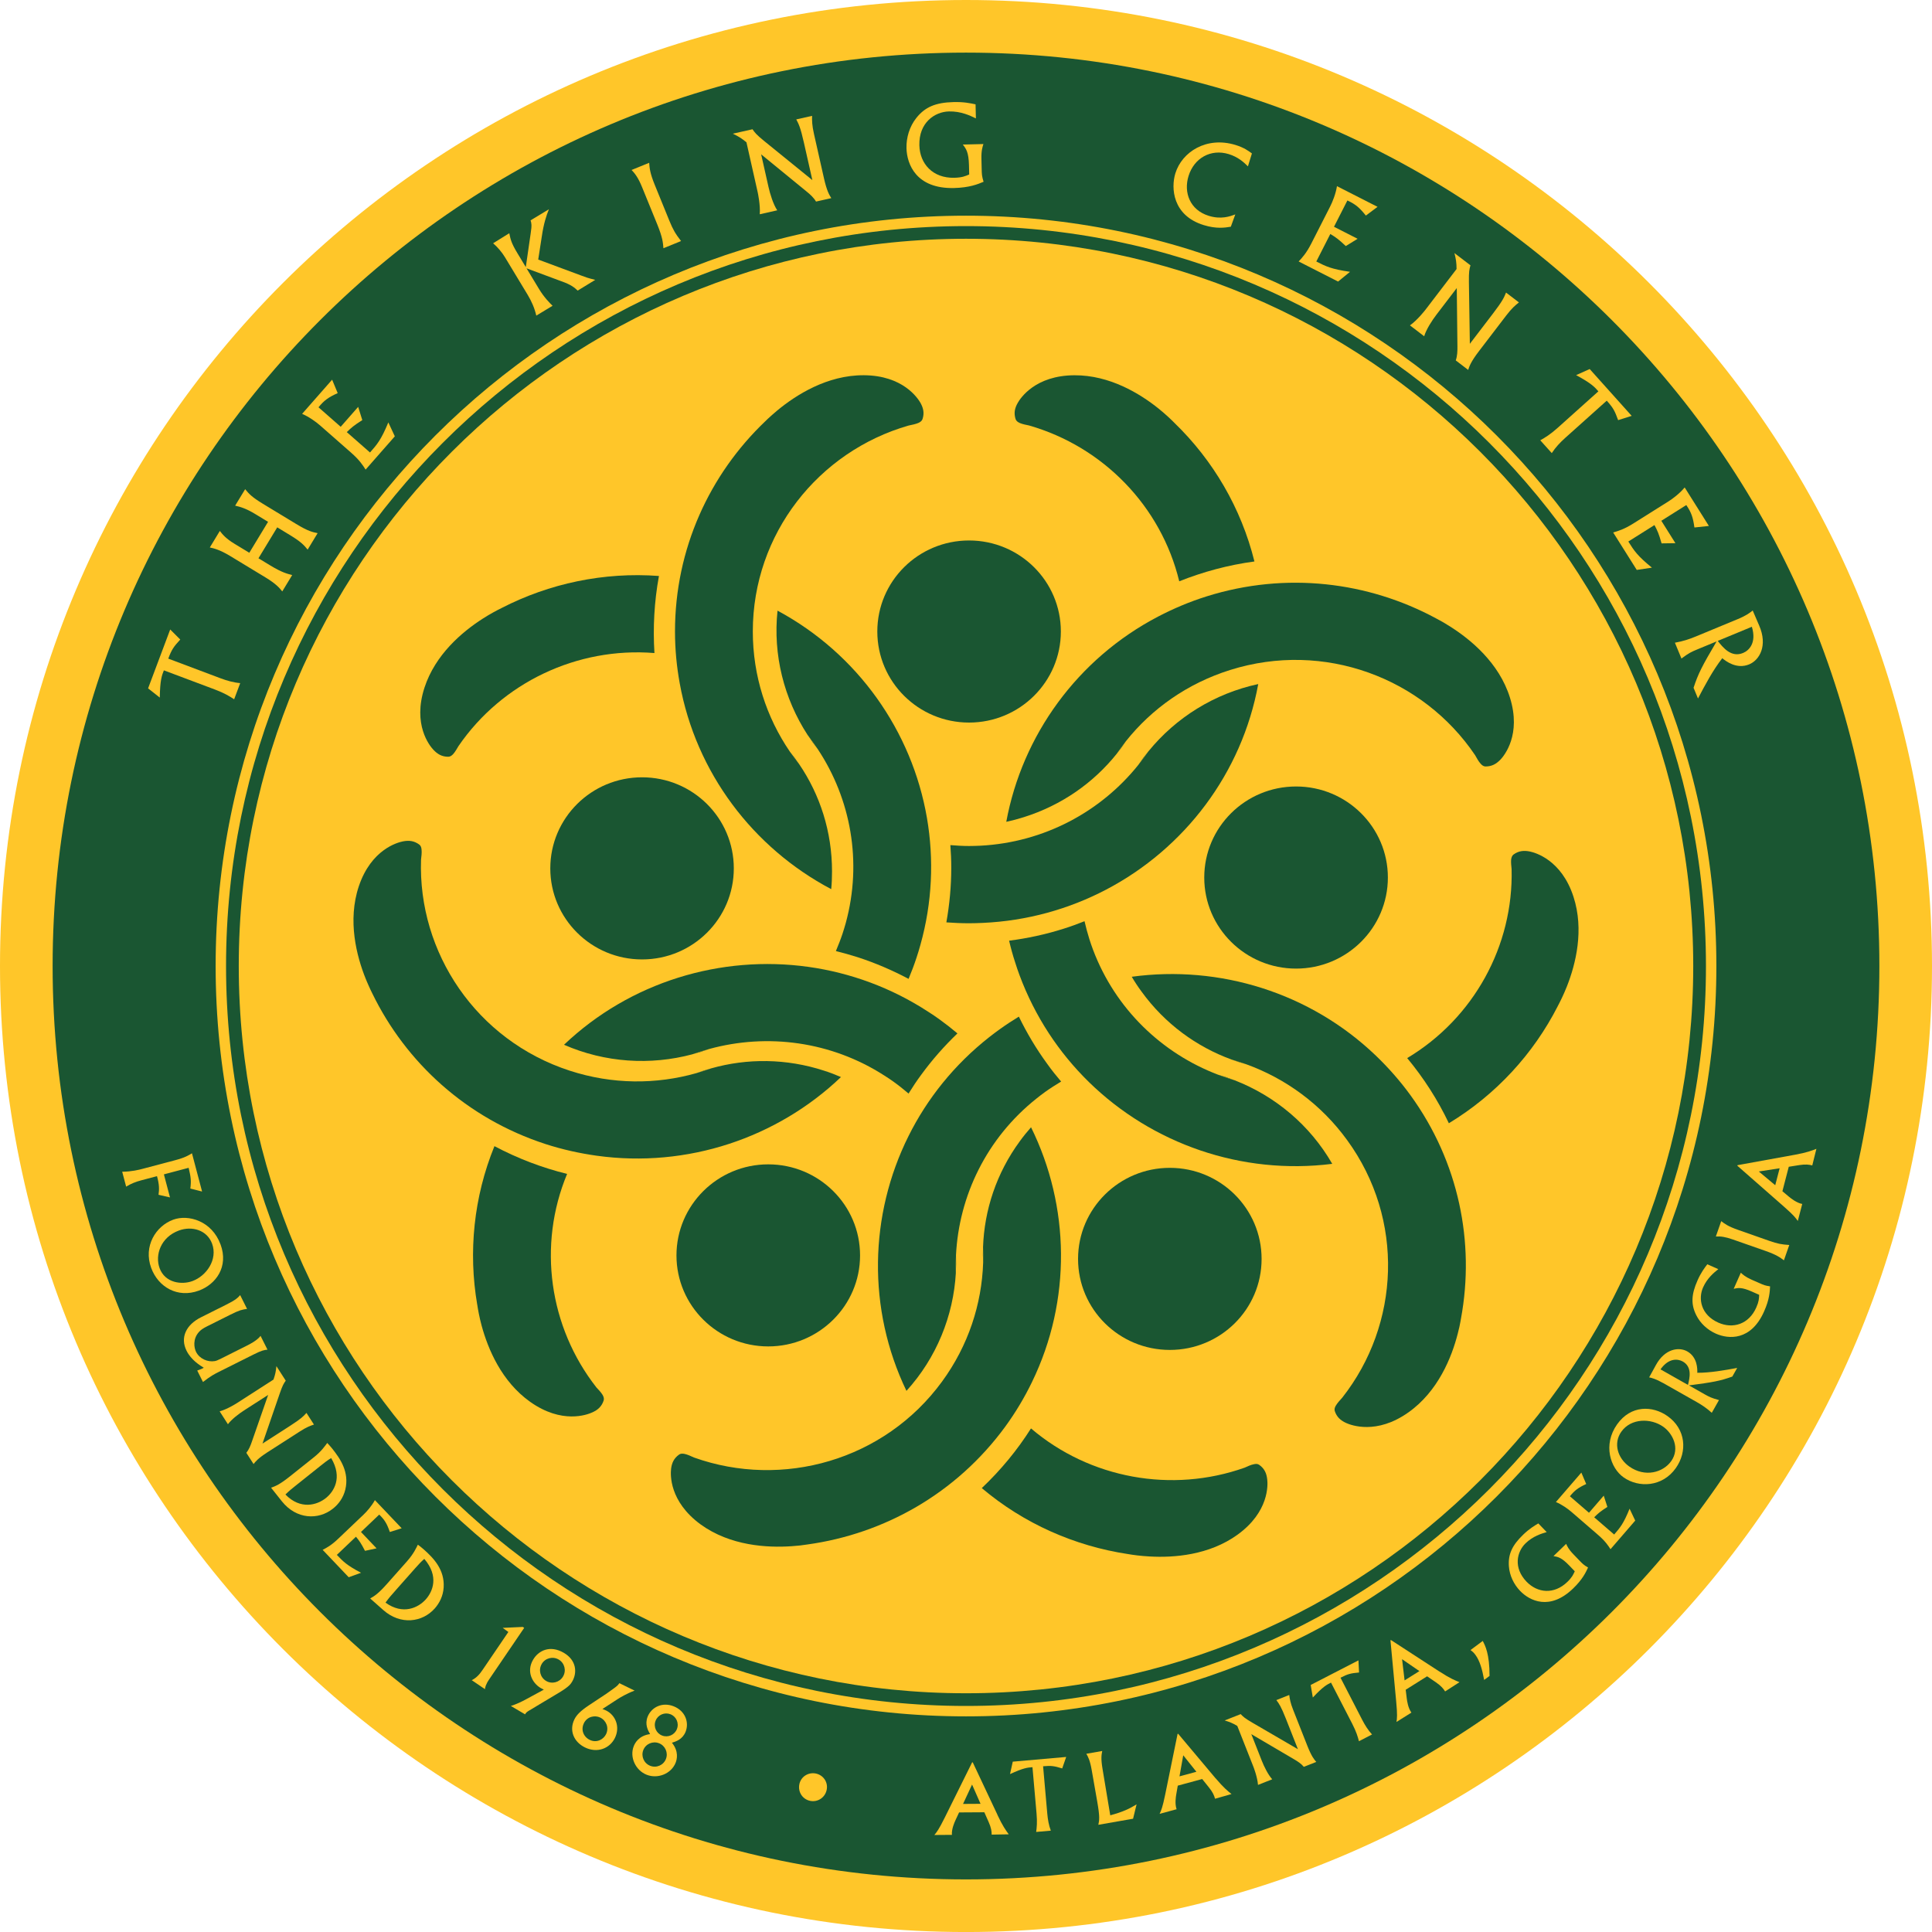 <?xml version="1.0" encoding="UTF-8"?>
<svg id="Layer_1" data-name="Layer 1" xmlns="http://www.w3.org/2000/svg" viewBox="0 0 720 720.01">
  <defs>
    <style>
      .cls-1 {
        fill: #ffc629;
      }

      .cls-2 {
        fill: #1a5632;
      }
    </style>
  </defs>
  <path class="cls-1" d="M0,360.01C0,161.18,161.18,0,360.01,0s359.99,161.18,359.99,360.01-161.17,360-359.99,360S0,558.82,0,360.01"/>
  <path class="cls-2" d="M700.39,360.01c0,187.98-152.39,340.39-340.39,340.39S19.61,547.99,19.61,360.01,172,19.61,360,19.61s340.39,152.39,340.39,340.4"/>
  <path class="cls-1" d="M82.3,360.01h1.94c0-76.16,30.86-145.08,80.77-194.99,49.91-49.9,118.84-80.76,195-80.76,76.15,0,145.08,30.86,194.98,80.76,49.9,49.91,80.76,118.83,80.77,194.99,0,76.16-30.86,145.08-80.77,194.99-49.91,49.9-118.83,80.76-194.98,80.76-76.16,0-145.09-30.86-195-80.76-49.91-49.91-80.77-118.83-80.77-194.99h-1.94s-1.94,0-1.94,0c0,154.45,125.2,279.63,279.65,279.63,154.43,0,279.63-125.19,279.63-279.63,0-154.45-125.19-279.63-279.63-279.63-154.45,0-279.65,125.19-279.65,279.63h1.94Z"/>
  <path class="cls-1" d="M631.02,360.01c0,149.68-121.34,271.02-271.02,271.02S88.98,509.69,88.98,360.01,210.33,88.98,360,88.98s271.02,121.34,271.02,271.02"/>
  <path class="cls-2" d="M395.35,235.34c0,18.74-15.32,33.94-34.21,33.94s-34.19-15.2-34.19-33.94,15.29-33.92,34.19-33.92,34.21,15.18,34.21,33.92"/>
  <path class="cls-2" d="M320.52,467.86c0,18.71-15.33,33.91-34.22,33.91s-34.2-15.2-34.2-33.91,15.31-33.94,34.2-33.94,34.22,15.18,34.22,33.94"/>
  <path class="cls-2" d="M273.47,323.62c0,18.74-15.31,33.93-34.19,33.93s-34.2-15.19-34.2-33.93,15.3-33.94,34.2-33.94,34.19,15.2,34.19,33.94"/>
  <path class="cls-2" d="M517.22,327.03c0,18.74-15.34,33.94-34.21,33.94s-34.22-15.2-34.22-33.94,15.32-33.93,34.22-33.93,34.21,15.2,34.21,33.93"/>
  <path class="cls-2" d="M470.16,469.17c0,18.74-15.3,33.91-34.2,33.91s-34.2-15.18-34.2-33.91,15.32-33.95,34.2-33.95,34.2,15.18,34.2,33.95"/>
  <path class="cls-2" d="M294.36,280.11c1.11,1.6,2.27,3.15,3.48,4.68-1.08-1.62-2.25-3.15-3.48-4.68"/>
  <path class="cls-2" d="M343.03,150.12c-1.03-1.76-6.53-10.21-21.11-10.28-13.66-.08-25.28,7.37-32.23,13.11-.66.56-1.32,1.1-1.95,1.68-.18.15-.35.3-.5.45-.77.68-1.46,1.33-2.02,1.89-20.76,19.79-33.67,47.55-33.67,78.35,0,6.62.62,13.08,1.77,19.37,6.04,33.29,27.32,61.29,56.45,76.67.22-2.2.3-4.41.3-6.64,0-14.8-4.49-28.54-12.25-39.95-1.2-1.53-2.36-3.08-3.48-4.68-8.71-12.78-13.79-28.17-13.79-44.77,0-36.39,24.5-67.09,58.05-76.73,1.24-.26,2.59-.52,3.64-.97.74-.33,1.32-.76,1.55-1.43.73-2.22.35-4.06-.78-6.09"/>
  <path class="cls-2" d="M437.79,157.71c-1.32-1.34-3.39-3.32-6.03-5.45-7.01-5.63-18.27-12.48-31.35-12.41-14.6.06-20.13,8.51-21.12,10.28-1.17,2.02-1.51,3.87-.8,6.08.24.68.85,1.13,1.62,1.46,1,.42,2.26.66,3.39.89,27.66,7.94,49.21,30.13,55.97,58.07,8.86-3.53,18.23-6.07,28.02-7.39-4.94-19.9-15.39-37.65-29.7-51.53"/>
  <path class="cls-2" d="M424.11,285.18c1.37-1.69,2.66-3.46,3.93-5.28-1.39,1.7-2.71,3.48-3.93,5.28"/>
  <path class="cls-2" d="M428.05,279.9c-1.27,1.82-2.56,3.58-3.93,5.28-13.95,17.33-35.01,28.75-58.76,29.99-1.38.06-2.78.11-4.21.11-2.36,0-4.67-.14-6.98-.33.22,2.78.34,5.58.34,8.41,0,6.95-.65,13.74-1.83,20.38,2.78.2,5.62.33,8.47.33,1.66,0,3.32-.06,5.01-.13,16.6-.73,32.24-5.16,46.11-12.43,29.19-15.32,50.54-43.3,56.64-76.58-16.36,3.51-30.68,12.51-40.85,24.98"/>
  <path class="cls-2" d="M419.62,276.23c-1.2,1.52-2.34,3.1-3.44,4.71,1.22-1.53,2.36-3.1,3.44-4.71"/>
  <path class="cls-2" d="M559.22,283.04c1.38-1.48,7.81-9.25,3.49-23.07-4.03-12.96-14.7-21.69-22.33-26.51-.71-.45-1.43-.91-2.2-1.35-.19-.12-.39-.22-.58-.34-.9-.5-1.71-.94-2.42-1.32-25.26-13.64-55.87-17.49-85.47-8.21-6.35,1.99-12.38,4.55-18.08,7.52-30.18,15.75-50.67,44.33-56.62,76.51,2.15-.46,4.31-1.03,6.45-1.71,14.24-4.46,26.08-12.88,34.7-23.63,1.1-1.61,2.24-3.19,3.44-4.71,9.64-12.09,22.91-21.54,38.85-26.54,35-11,71.87,2.95,91.29,31.77.61,1.08,1.25,2.28,2.01,3.12.53.61,1.13,1.07,1.85,1.07,2.34,0,3.99-.9,5.62-2.6"/>
  <path class="cls-2" d="M580.53,374.96c.88-1.66,2.15-4.19,3.41-7.36,3.29-8.34,6.47-21.01,2.46-33.38-4.46-13.78-14.25-16.46-16.23-16.88-2.27-.47-4.19-.27-6.11,1.1-.58.42-.8,1.13-.91,1.96-.08,1.06.06,2.3.18,3.5.73,28.54-14.12,55.6-38.91,70.42,6.07,7.32,11.33,15.44,15.53,24.28,17.63-10.68,31.54-25.92,40.58-43.63"/>
  <path class="cls-2" d="M453.87,400.49c2.05.79,4.14,1.51,6.25,2.1-2.05-.79-4.13-1.5-6.25-2.1"/>
  <path class="cls-2" d="M460.13,402.59c-2.1-.59-4.2-1.31-6.25-2.1-20.85-7.96-38.18-24.42-46.53-46.53-.48-1.3-.95-2.62-1.37-3.96-.7-2.23-1.29-4.46-1.81-6.69-2.61,1.04-5.23,2-7.96,2.85-6.67,2.1-13.41,3.54-20.14,4.41.63,2.71,1.37,5.42,2.26,8.11.49,1.59,1.03,3.16,1.6,4.69,5.76,15.51,14.71,28.95,25.89,39.89,23.51,22.98,56.86,34.74,90.67,30.47-8.31-14.46-21.29-25.26-36.35-31.13"/>
  <path class="cls-2" d="M464.49,396.64c-1.85-.67-3.7-1.24-5.57-1.79,1.85.67,3.68,1.28,5.57,1.79"/>
  <path class="cls-2" d="M501.67,530.31c1.86.83,11.3,4.47,23.18-3.94,11.13-7.86,16.18-20.64,18.4-29.32.21-.82.41-1.65.61-2.51.04-.21.08-.45.13-.63.2-1.01.39-1.92.51-2.72,5.14-28.07-.75-58.11-18.89-83.08-3.91-5.37-8.23-10.25-12.85-14.69-24.52-23.51-58.29-33.87-90.99-29.41,1.11,1.89,2.34,3.76,3.66,5.54,8.72,12.02,20.5,20.55,33.5,25.3,1.86.55,3.72,1.12,5.56,1.79,14.6,5.3,27.83,14.84,37.59,28.3,21.46,29.5,19.65,68.61-1.87,95.94-.83.93-1.75,1.89-2.35,2.9-.42.65-.63,1.37-.44,2.04.72,2.22,2.11,3.5,4.24,4.49"/>
  <path class="cls-2" d="M420.33,579.15c1.88.32,4.7.72,8.11.9,9.02.52,22.17-.47,32.76-8.12,11.78-8.52,11.3-18.58,11.06-20.58-.25-2.32-1.04-4.04-2.95-5.42-.57-.44-1.34-.44-2.15-.23-1.07.22-2.22.76-3.3,1.25-27.11,9.61-57.66,4.12-79.64-14.62-5.09,8.04-11.21,15.49-18.34,22.24,15.73,13.29,34.68,21.59,54.45,24.58"/>
  <path class="cls-2" d="M356.27,467.79c-.11,2.2-.14,4.38-.06,6.58.12-2.19.13-4.37.06-6.58"/>
  <path class="cls-2" d="M356.21,474.36c-.08-2.19-.05-4.37.06-6.58,1.1-22.11,11.41-43.61,29.99-58.38,1.08-.87,2.19-1.72,3.33-2.54,1.91-1.37,3.89-2.6,5.86-3.8-1.79-2.11-3.56-4.29-5.19-6.6-4.13-5.65-7.61-11.53-10.56-17.59-2.39,1.45-4.76,3-7.05,4.65-1.38.97-2.7,1.99-4,3-13.03,10.25-23.13,22.92-30.07,36.86-14.63,29.36-15.46,64.42-.77,94.96,11.21-12.33,17.5-27.96,18.41-43.98"/>
  <path class="cls-2" d="M366.39,470.57c.05-1.93.03-3.87-.04-5.8-.07,1.93-.06,3.88.04,5.8"/>
  <path class="cls-2" d="M250.09,547.49c-.23,2.01-.74,12.02,11.02,20.62,11.04,8,24.83,8.74,33.84,8.12.86-.06,1.71-.12,2.57-.22.22,0,.47-.06.66-.06,1.05-.12,1.98-.25,2.78-.38,28.48-3.95,55.37-18.92,73.62-43.84,3.91-5.36,7.23-10.94,10.02-16.7,14.79-30.45,14.13-65.53-.36-94.93-1.46,1.66-2.87,3.38-4.19,5.21-8.76,11.95-13.22,25.72-13.7,39.46.07,1.93.09,3.86.04,5.8-.52,15.41-5.49,30.85-15.32,44.3-21.52,29.45-59.54,40.03-92.42,28.31-1.15-.52-2.37-1.1-3.48-1.34-.82-.18-1.54-.18-2.12.25-1.92,1.4-2.7,3.08-2.97,5.4"/>
  <path class="cls-2" d="M177.85,486.17c.28,1.85.77,4.64,1.65,7.9,2.36,8.66,7.39,20.75,18.04,28.33,11.87,8.44,21.32,4.82,23.19,3.96,2.12-.94,3.52-2.24,4.24-4.45.22-.7-.02-1.41-.43-2.12-.58-.93-1.44-1.85-2.26-2.71-17.68-22.55-21.98-53.05-10.94-79.59-9.27-2.3-18.35-5.73-27.08-10.35-7.74,18.99-9.77,39.45-6.42,59.03"/>
  <path class="cls-2" d="M264.35,390.91c-2.12.59-4.23,1.23-6.3,1.98,2.13-.57,4.24-1.23,6.3-1.98"/>
  <path class="cls-2" d="M258.05,392.89c2.08-.75,4.18-1.4,6.3-1.98,21.54-5.89,45.33-2.91,65.29,9.96,1.18.74,2.34,1.51,3.5,2.36,1.9,1.36,3.69,2.81,5.45,4.31,1.49-2.38,3.02-4.72,4.7-6.98,4.12-5.65,8.64-10.75,13.52-15.44-2.13-1.8-4.36-3.54-6.64-5.19-1.36-.98-2.73-1.93-4.14-2.81-13.89-9.08-29.18-14.6-44.7-16.79-32.68-4.58-66.54,5.63-91.14,29.02,15.32,6.7,32.22,7.73,47.85,3.55"/>
  <path class="cls-2" d="M259.51,399.93c1.87-.52,3.72-1.13,5.55-1.79-1.89.51-3.72,1.13-5.55,1.79"/>
  <path class="cls-2" d="M150.15,313.56c-2,.39-11.79,2.98-16.42,16.7-4.31,12.87-.81,26.13,2.54,34.46.34.8.64,1.58,1.01,2.37.08.23.16.42.27.61.41.94.83,1.77,1.18,2.49,12.49,25.71,35.06,46.56,64.55,56.16,6.34,2.05,12.73,3.46,19.09,4.35,33.77,4.7,67.27-6.64,91.03-29.31-2.03-.87-4.09-1.69-6.27-2.37-14.16-4.62-28.73-4.65-42.07-.88-1.82.66-3.68,1.27-5.55,1.79-14.97,4.25-31.3,4.25-47.17-.91-34.86-11.34-56.64-44.03-55.43-78.67.14-1.24.32-2.58.19-3.72-.05-.78-.3-1.5-.87-1.9-1.9-1.38-3.78-1.62-6.08-1.17"/>
  <path class="cls-2" d="M186.97,226.58c-1.72.83-4.24,2.16-7.11,4-7.59,4.87-17.63,13.31-21.67,25.68-4.47,13.79,1.89,21.61,3.27,23.1,1.6,1.73,3.24,2.65,5.59,2.66.73,0,1.34-.44,1.9-1.07.71-.81,1.32-1.91,1.93-2.93,16.19-23.61,44.18-36.97,73.01-34.65-.59-9.47-.09-19.09,1.68-28.72-20.59-1.54-40.85,2.8-58.6,11.92"/>
  <path class="cls-2" d="M304.79,279.22c-1.21-1.82-2.47-3.61-3.83-5.35,1.19,1.83,2.49,3.62,3.83,5.35"/>
  <path class="cls-2" d="M300.96,273.88c1.35,1.73,2.62,3.52,3.83,5.35,12.26,18.53,16.63,41.94,10.41,64.72-.39,1.34-.77,2.69-1.21,4-.74,2.23-1.6,4.37-2.48,6.48,2.73.68,5.42,1.44,8.14,2.3,6.66,2.17,12.96,4.89,18.95,8.07,1.06-2.55,2.07-5.18,2.95-7.87.53-1.59,1.01-3.18,1.45-4.77,4.46-15.86,5.08-32.01,2.45-47.33-5.56-32.29-25.73-61.14-55.69-77.26-1.75,16.53,2.44,32.82,11.2,46.32"/>
  <path class="cls-1" d="M75.31,444.05l-4.37-1.11c.36-3.1.17-4.27-.64-7.73l-9.22,2.44,2.27,8.59-4.27-.98c.28-2.01.32-3.72-.57-6.94l-5.82,1.54c-2.08.55-3.83,1.23-5.68,2.36l-1.47-5.55c3.48-.02,6.43-.77,7.51-1.06l12.21-3.23c3.7-.98,5.01-1.81,6.28-2.59l3.77,14.25Z"/>
  <path class="cls-1" d="M82.19,463.75c3.07,8.35-1.71,14.88-8.1,17.23-7.88,2.9-15.12-1.31-17.74-8.45-3-8.14,1.74-15.62,8.2-17.99,5.62-2.06,14.4.43,17.63,9.21M59.46,472.57c2.06,5.62,8.31,6.3,12.25,4.85,5.25-1.93,9.5-8.04,7.33-13.93-1.86-5.08-7.47-6.71-12.35-4.92-6.83,2.51-8.99,9.19-7.22,14"/>
  <path class="cls-1" d="M92.08,487.79c-1.85.25-2.83.45-6.16,2.12l-8.76,4.38c-1.5.75-2.34,1.33-3.05,2.13-2.33,2.64-1.8,5.87-1.03,7.41,1.3,2.59,4.38,3.86,6.96,3.41.55-.11,1-.25,2.5-1.01l9.49-4.76c1.09-.55,3.69-1.85,5.08-3.62l2.57,5.13c-1.21.13-2.08.24-5.22,1.82l-12.83,6.42c-1.66.84-3.08,1.54-5.99,3.81l-2.14-4.27c1.46-.53,1.76-.64,2.45-1.03-1.57-.98-4.7-2.9-6.42-6.33-2.49-4.97-.13-9.72,5.35-12.47l9.49-4.75c3.66-1.83,4.31-2.6,5.13-3.53l2.57,5.14Z"/>
  <path class="cls-1" d="M106.49,514.53c-.75,1.08-1.16,1.64-2.27,4.88l-6.4,18.57,10.28-6.61c4.17-2.68,5.05-3.62,6.11-4.82l2.79,4.34c-1.4.47-2.78.97-5.19,2.53l-12.16,7.81c-3.49,2.25-4.43,3.45-5.15,4.38l-2.7-4.19c.95-1.17,1.52-2.6,2.02-4.03l6.11-17.54-8.93,5.74c-1.99,1.28-4.67,3.31-6.06,5.18l-3.08-4.8c2.81-.79,6.03-2.81,6.46-3.09l13.6-8.75c.69-1.98.87-2.95,1.09-5.01l3.47,5.4Z"/>
  <path class="cls-1" d="M116.96,543.1c2.91-2.32,4.21-4.32,4.99-5.35.63.69,1.11,1.17,1.85,2.09,3.08,3.87,6.43,8.81,4.89,15.27-.76,3.13-2.55,5.48-4.6,7.11-5.46,4.35-13.64,4.04-19.03-2.71l-4.04-5.08c1.68-.6,3.19-1.17,7.06-4.25l8.89-7.09ZM111.09,552.93c-2.39,1.89-3.17,2.53-4.72,4.03,5.6,5.76,11.75,3.97,15.05,1.34,2.94-2.34,6.38-7.52,1.99-14.93-1.42.86-2.94,2.07-3.97,2.9l-8.35,6.67Z"/>
  <path class="cls-1" d="M149.7,569.54l-4.42,1.39c-1.08-3.12-1.92-4.51-3.95-6.49l-6.8,6.48,5.8,6.1-4.31.93c-1.48-2.85-2.06-3.68-3.37-5.26l-7.12,6.77c2.38,2.49,3.69,3.87,9.02,6.67l-4.6,1.66-9.71-10.21c1.47-.75,3.21-1.67,5.7-4.04l9.53-9.07c1.33-1.26,3.07-3.28,4.24-5.42l9.98,10.49Z"/>
  <path class="cls-1" d="M151.73,581.79c2.47-2.79,3.41-4.98,3.99-6.13.74.56,1.31.96,2.19,1.75,3.7,3.28,7.84,7.57,7.43,14.2-.21,3.21-1.58,5.83-3.31,7.8-4.64,5.22-12.75,6.32-19.22.59l-4.85-4.3c1.55-.89,2.95-1.71,6.23-5.4l7.54-8.5ZM147.62,592.47c-2.02,2.28-2.69,3.03-3.95,4.78,6.5,4.71,12.25,1.91,15.05-1.26,2.5-2.82,5.01-8.5-.6-15.04-1.25,1.08-2.54,2.53-3.42,3.52l-7.09,8Z"/>
  <path class="cls-1" d="M194.85,606.32l.5.34-13.03,19.16c-1.37,2.01-1.53,3.08-1.59,3.68l-4.93-3.35c1.87-.9,3-2.3,4.07-3.87l9.58-14.09-2.12-1.53,7.52-.35Z"/>
  <path class="cls-1" d="M190.39,635.76c2.03-.64,4-1.57,5.85-2.59l6.43-3.49c-.33-.15-.8-.39-1.21-.63-3.02-1.78-5.42-6.07-2.78-10.54,2-3.41,6.31-5.57,11.48-2.53,4.67,2.75,5.02,7.37,3.08,10.68-.53.9-1.16,1.89-4.77,4.06l-11.39,6.82c-.79.49-1.04.72-1.41,1.34l-5.28-3.11ZM201.89,620.11c-1.29,2.19-.59,5.02,1.64,6.33,2.16,1.28,5.01.54,6.3-1.66,1.31-2.22.56-5.04-1.61-6.31-2.19-1.29-5.02-.59-6.34,1.64"/>
  <path class="cls-1" d="M236.52,630.04c-2.95,1.07-5.64,2.71-6.34,3.17l-5.68,3.69c.21.06.92.33,1.37.55,3.51,1.72,5.33,6.08,3.29,10.24-1.91,3.9-6.54,5.78-11.15,3.53-4.15-2.03-5.99-6.28-3.96-10.44.84-1.71,2.33-3.21,5.48-5.31l6.51-4.31c.78-.54,1.4-1,2.39-1.71,1.3-.93,1.86-1.36,2.39-2.18l5.7,2.78ZM217.59,642.22c-1.17,2.38-.18,5.02,2.17,6.17,2.67,1.31,5.18-.23,6.09-2.09,1.18-2.42.1-5.1-2.16-6.21-2.03-.99-4.88-.39-6.11,2.13"/>
  <path class="cls-1" d="M251.79,656.92c-1.64,4.13-6.67,6.11-10.8,4.48-4.14-1.64-6.43-6.55-4.81-10.66.45-1.13,1.86-3.93,6.09-4.49-.78-1.35-2.05-3.59-.91-6.49,1.39-3.5,5.41-5.58,9.71-3.87,4.3,1.71,5.82,5.96,4.44,9.47-1.15,2.9-3.65,3.65-5.1,4.11,2.65,3.25,1.85,6.25,1.38,7.45M245.6,649.66c-2.3-.91-4.94.2-5.86,2.53-.91,2.3.21,4.94,2.57,5.87,2.33.93,4.95-.23,5.86-2.53.92-2.33-.25-4.95-2.54-5.86h-.03ZM244.33,641.25c-.89,2.23.23,4.68,2.4,5.53,2.17.86,4.67-.2,5.53-2.4.89-2.23-.23-4.68-2.4-5.53-2.13-.84-4.65.16-5.53,2.4"/>
  <path class="cls-1" d="M303.93,660.92c2.83.53,4.7,3.17,4.17,5.99-.53,2.9-3.25,4.76-6.07,4.24-2.82-.52-4.7-3.17-4.15-6.14.53-2.82,3.24-4.61,6.05-4.09"/>
  <path class="cls-1" d="M371.71,676.35c1.96,4.18,3.22,5.89,4.23,7.25l-6.37.11c0-1.18-.16-2.54-1.14-4.72l-1.6-3.61-9.41.06-1.35,2.91c-.46,1.01-1.48,3.34-1.32,5.45l-6.55.05c.89-1.05,1.66-2.02,3.86-6.44l10.23-20.64h.22l9.22,19.57ZM358.9,672.27l6.52-.04-3.16-7.18-3.36,7.22Z"/>
  <path class="cls-1" d="M397.34,654.77l-1.49,4.27c-3.03-.92-4.02-1.08-7.12-.81l1.56,17.67c.19,2.15.56,4.31,1.32,6.33l-5.46.48c.24-1.71.42-3.7.14-6.88l-1.52-17.25c-1.79.12-3.36.26-8.37,2.57l1.03-4.63,19.93-1.76Z"/>
  <path class="cls-1" d="M422.25,677.79l-12.93,2.26c.38-1.81.59-2.9-.42-8.69l-2.05-11.69c-.67-3.82-1.38-4.99-2.01-6.09l5.93-1.04c-.29,1.47-.54,2.75.11,6.67l2.88,17.3c4.67-1.25,7.18-2.46,9.81-4.08l-1.31,5.36Z"/>
  <path class="cls-1" d="M452.99,662.67c2.97,3.53,4.63,4.87,5.96,5.92l-6.14,1.75c-.31-1.14-.8-2.42-2.32-4.27l-2.47-3.08-9.1,2.47-.55,3.17c-.19,1.09-.58,3.61.11,5.62l-6.33,1.72c.59-1.24,1.1-2.38,2.09-7.22l4.61-22.57.21-.06,13.93,16.58ZM439.56,662l6.3-1.71-4.9-6.14-1.4,7.85Z"/>
  <path class="cls-1" d="M462.39,638.82c.92.95,1.38,1.45,4.34,3.18l16.97,9.88-4.49-11.38c-1.82-4.61-2.58-5.65-3.55-6.92l4.8-1.91c.2,1.47.42,2.93,1.48,5.59l5.31,13.45c1.53,3.87,2.52,5.02,3.29,5.91l-4.64,1.83c-.96-1.17-2.26-2.01-3.56-2.77l-16.01-9.41,3.89,9.88c.87,2.19,2.33,5.21,3.9,6.94l-5.3,2.09c-.23-2.91-1.59-6.47-1.78-6.93l-5.94-15.05c-1.81-1.07-2.73-1.43-4.7-2.04l5.97-2.36Z"/>
  <path class="cls-1" d="M506.25,618.77l.23,4.52c-3.16.3-4.13.52-6.91,1.95l8.13,15.78c.99,1.91,2.15,3.78,3.62,5.36l-4.88,2.52c-.43-1.68-1.01-3.6-2.47-6.44l-7.94-15.4c-1.61.79-3.01,1.52-6.78,5.56l-.79-4.68,17.79-9.17Z"/>
  <path class="cls-1" d="M536.5,622.96c3.87,2.53,5.84,3.32,7.41,3.94l-5.36,3.45c-.63-1-1.48-2.08-3.45-3.42l-3.26-2.22-7.98,5.01.39,3.18c.13,1.1.5,3.62,1.74,5.34l-5.56,3.48c.21-1.35.36-2.6-.1-7.5l-2.15-22.92.18-.11,18.14,11.79ZM523.45,626.23l5.52-3.46-6.46-4.44.94,7.91Z"/>
  <path class="cls-1" d="M552.58,611.53c.94,1.81,2.53,4.82,2.53,13.04l-2.01,1.49c-.73-3.97-1.62-7.15-3.29-9.39-.66-.89-1.17-1.27-1.79-1.74l4.57-3.41Z"/>
  <path class="cls-1" d="M576.39,570.97c-1.94.57-5.08,1.5-7.84,4.16-3.28,3.17-4.65,9.13.35,14.32,4.09,4.23,10.23,4.88,15.21.08,1.75-1.7,2.2-2.73,2.76-3.96l-2.06-2.15c-2.89-3-4.2-3.22-5.87-3.51l4.72-4.56c.36.8.87,2,2.7,3.88l2.21,2.3c1.24,1.28,1.62,1.68,3.25,2.64-.83,1.79-2.01,4.38-5.57,7.81-8.69,8.39-16.21,4.58-19.74.91-2.36-2.46-3.95-5.75-4.19-9.2-.32-4.47,1.21-7.79,5.31-11.75,2.35-2.26,4.2-3.34,5.66-4.21l3.11,3.23Z"/>
  <path class="cls-1" d="M589.32,548.79l1.81,4.26c-3,1.4-4.3,2.36-6.07,4.57l7.11,6.14,5.5-6.37,1.35,4.19c-2.7,1.75-3.46,2.42-4.91,3.87l7.44,6.42c2.25-2.6,3.49-4.04,5.75-9.62l2.1,4.43-9.21,10.66c-.89-1.39-1.98-3.03-4.58-5.28l-9.95-8.6c-1.39-1.2-3.56-2.75-5.82-3.7l9.47-10.96Z"/>
  <path class="cls-1" d="M602.65,530.81c5.14-7.25,13.23-7.01,18.79-3.07,6.84,4.84,7.47,13.2,3.07,19.4-5.01,7.07-13.85,7.4-19.46,3.42-4.89-3.45-7.8-12.12-2.4-19.75M622.79,544.55c3.46-4.88.49-10.42-2.94-12.84-4.56-3.24-11.99-3.28-15.62,1.83-3.13,4.41-1.31,9.97,2.93,12.97,5.93,4.21,12.66,2.21,15.63-1.97"/>
  <path class="cls-1" d="M619.78,515.41c-2.75-1.55-4.24-1.9-5.19-2.11l2.52-4.59c3.31-6.07,8.54-6.86,11.69-5.08,3.81,2.16,3.78,6.59,3.73,7.97,4.87,0,9.95-.91,14.87-1.81l-1.82,3.22c-4.5,1.61-7,2.09-16.16,3.29l5.77,3.27c1.81,1.02,2.57,1.41,5.42,2.2l-2.68,4.74c-2.02-1.81-3.66-2.9-5.69-4.05l-12.45-7.05ZM629.06,516.11c.63-2.56,1.65-6.69-1.94-8.72-1.75-.98-5.17-1.48-8.3,2.93l10.24,5.8Z"/>
  <path class="cls-1" d="M640.37,472.97c-1.58,1.26-4.13,3.31-5.69,6.82-1.85,4.17-.87,10.21,5.72,13.13,5.38,2.38,11.33.66,14.12-5.67.99-2.23,1.02-3.35,1.07-4.71l-2.72-1.21c-3.8-1.68-5.11-1.4-6.77-1.03l2.66-6c.64.6,1.57,1.51,3.96,2.58l2.92,1.28c1.64.73,2.13.95,4.01,1.23-.08,1.96-.21,4.81-2.22,9.34-4.89,11.05-13.29,10.36-17.95,8.29-3.12-1.38-5.83-3.83-7.36-6.94-1.99-4.02-1.82-7.67.49-12.89,1.32-2.98,2.63-4.68,3.66-6.03l4.1,1.82Z"/>
  <path class="cls-1" d="M641.44,455.08c1.32,1,2.54,1.96,6.37,3.29l11.67,4.1c2.87,1,4.4,1.31,7.33,1.5l-2,5.72c-1.41-1.06-2.7-2.05-6.93-3.53l-12.07-4.23c-2.88-1.01-4.58-1.23-6.36-1.13l2-5.72Z"/>
  <path class="cls-1" d="M668.82,430.36c4.54-.82,6.52-1.6,8.1-2.23l-1.54,6.19c-1.14-.3-2.5-.5-4.86-.12l-3.9.62-2.37,9.12,2.46,2.06c.86.7,2.85,2.29,4.93,2.68l-1.65,6.34c-.78-1.13-1.51-2.13-5.22-5.39l-17.31-15.19.05-.21,21.3-3.87ZM661.58,441.69l1.64-6.31-7.76,1.2,6.11,5.11Z"/>
  <path class="cls-1" d="M63.43,234.59l3.75,3.75c-2.51,2.73-3.18,3.69-4.47,7.11l19.46,7.32c2.36.89,4.83,1.59,7.35,1.81l-2.26,6.02c-1.69-1.13-3.7-2.33-7.2-3.65l-18.99-7.13c-.78,1.95-1.42,3.68-1.52,10.15l-4.36-3.44,8.24-21.94Z"/>
  <path class="cls-1" d="M81.93,197.87c.97,1.23,2.11,2.76,5.52,4.82l5.46,3.31,6.99-11.53-4.78-2.9c-3.7-2.25-5.77-2.71-7.49-3.12l3.73-6.14c1.39,1.68,2.42,2.89,6.55,5.4l12.46,7.56c4.46,2.7,6.07,3.04,8,3.42l-3.72,6.14c-1.3-1.57-2.27-2.8-6.59-5.42l-4.74-2.88-7,11.53,4.46,2.7c4.27,2.6,6.25,3.06,8.11,3.55l-3.7,6.1c-.97-1.23-2.27-2.81-6.3-5.25l-13.14-7.97c-3.85-2.33-6.08-2.85-7.56-3.16l3.75-6.18Z"/>
  <path class="cls-1" d="M123.77,141.49l2.08,5.01c-3.52,1.6-5.06,2.71-7.15,5.29l8.27,7.26,6.51-7.42,1.54,4.93c-3.17,2.02-4.07,2.8-5.78,4.48l8.65,7.59c2.66-3.02,4.13-4.7,6.83-11.21l2.42,5.19-10.89,12.4c-1.03-1.63-2.29-3.57-5.31-6.23l-11.58-10.17c-1.61-1.41-4.14-3.24-6.77-4.38l11.19-12.74Z"/>
  <path class="cls-1" d="M189.8,86.92c.44,2.19.72,3.63,2.96,7.33l3.19,5.29,1.83-12.64c.48-3.09.26-3.79-.05-4.78l6.83-4.13c-.98,2.36-1.97,5.51-2.63,10.02l-1.35,8.72,16.14,6c1.76.65,2.17.84,5.11,1.57l-6.55,4c-1.14-1.08-2.34-2.17-6.09-3.49l-12.97-4.82,4.69,7.76c1.82,3.02,4,5.24,5.02,6.2l-6.07,3.67c-.63-2.76-1.75-5.32-3.2-7.73l-8.49-14.05c-1.08-1.8-2.79-3.81-4.4-5.18l6.03-3.75Z"/>
  <path class="cls-1" d="M241.93,60.68c.15,1.93.26,3.75,2.05,8.14l5.46,13.41c1.35,3.31,2.26,4.88,4.37,7.6l-6.57,2.68c-.16-2.06-.3-3.96-2.27-8.82l-5.66-13.88c-1.35-3.31-2.49-4.98-3.95-6.46l6.57-2.68Z"/>
  <path class="cls-1" d="M280.43,48.16c.89,1.27,1.34,1.94,4.45,4.47l17.86,14.49-3.15-13.97c-1.27-5.65-1.96-7.01-2.85-8.65l5.9-1.32c-.04,1.73-.04,3.45.7,6.72l3.72,16.51c1.07,4.75,2,6.26,2.74,7.43l-5.69,1.28c-.9-1.52-2.25-2.73-3.62-3.83l-16.83-13.77,2.73,12.13c.61,2.7,1.75,6.44,3.26,8.73l-6.51,1.47c.26-3.42-.67-7.77-.8-8.34l-4.16-18.48c-1.9-1.55-2.9-2.15-5.07-3.21l7.33-1.65Z"/>
  <path class="cls-1" d="M363.69,44.13c-2.13-1.04-5.57-2.71-10.05-2.6-5.33.13-11.23,4.18-11.02,12.62.17,6.88,4.97,12.3,13.06,12.1,2.85-.08,4.06-.6,5.51-1.23l-.08-3.48c-.13-4.87-1.08-6.1-2.3-7.67l7.68-.19c-.31.97-.82,2.42-.74,5.48l.09,3.73c.05,2.09.06,2.73.71,4.85-2.12.89-5.19,2.18-10.98,2.33-14.15.35-17.6-8.88-17.75-14.84-.1-3.99,1.14-8.08,3.66-11.26,3.26-4.11,7.2-5.76,13.88-5.93,3.82-.1,6.27.43,8.2.84l.13,5.25Z"/>
  <path class="cls-1" d="M465.07,62c-1.48-1.47-3.59-3.47-7.16-4.57-6.69-2.05-12.92,1.48-14.98,8.18-1.89,6.13.5,12.66,7.56,14.83,4.61,1.41,7.84.21,9.87-.53l-1.67,4.58c-2.22.37-5.36.86-10.09-.6-11.67-3.59-12.25-13.86-10.58-19.28,2.46-8.02,11.64-13.89,22.43-10.58,3.13.96,4.78,2.17,6.1,3.15l-1.48,4.81Z"/>
  <path class="cls-1" d="M513.36,77.09l-4.34,3.25c-2.42-3.02-3.87-4.23-6.89-5.63l-4.99,9.8,8.8,4.48-4.4,2.71c-2.74-2.58-3.72-3.26-5.77-4.5l-5.22,10.25c3.6,1.83,5.58,2.84,12.56,3.85l-4.44,3.63-14.7-7.49c1.32-1.4,2.89-3.1,4.72-6.69l6.99-13.73c.97-1.91,2.12-4.81,2.57-7.64l15.12,7.7Z"/>
  <path class="cls-1" d="M547.99,98.89c-.4,1.49-.63,2.27-.57,6.27l.35,22.97,8.69-11.37c3.52-4.6,4.11-6,4.8-7.73l4.8,3.67c-1.35,1.08-2.67,2.18-4.71,4.85l-10.27,13.43c-2.95,3.87-3.51,5.56-3.93,6.88l-4.63-3.55c.59-1.66.64-3.46.62-5.23l-.24-21.73-7.54,9.87c-1.68,2.2-3.82,5.48-4.61,8.1l-5.3-4.06c2.79-1.99,5.52-5.49,5.88-5.96l11.49-15.04c-.02-2.45-.21-3.59-.79-5.94l5.97,4.56Z"/>
  <path class="cls-1" d="M608.08,154.98l-5.05,1.59c-1.27-3.49-1.81-4.53-4.24-7.25l-15.48,13.87c-1.87,1.68-3.64,3.55-5.01,5.67l-4.29-4.78c1.78-.98,3.78-2.2,6.56-4.7l15.1-13.54c-1.38-1.59-2.61-2.97-8.3-6.04l5.06-2.27,15.64,17.44Z"/>
  <path class="cls-1" d="M636.85,196.01l-5.39.57c-.53-3.83-1.16-5.62-3.03-8.36l-9.3,5.86,5.25,8.35-5.16.07c-1.03-3.62-1.52-4.7-2.65-6.82l-9.74,6.13c2.15,3.41,3.33,5.3,8.8,9.74l-5.66.84-8.79-13.96c1.85-.53,4.07-1.18,7.48-3.32l13.04-8.2c1.82-1.14,4.29-3.04,6.13-5.25l9.03,14.36Z"/>
  <path class="cls-1" d="M647.49,230.78c3.41-1.41,4.81-2.54,5.69-3.27l2.42,5.63c3.22,7.43.18,12.82-3.73,14.45-4.72,1.96-8.79-1.27-10.03-2.29-3.5,4.49-6.33,9.84-9.05,15.01l-1.65-3.99c1.75-5.32,3.1-7.97,8.6-17.29l-7.17,2.97c-2.25.93-3.17,1.35-5.94,3.42l-2.44-5.9c3.12-.56,5.32-1.3,7.84-2.34l15.47-6.41ZM640.16,238.85c1.92,2.43,4.99,6.34,9.44,4.49,2.17-.9,5.1-3.7,3.27-9.76l-12.72,5.27Z"/>
</svg>